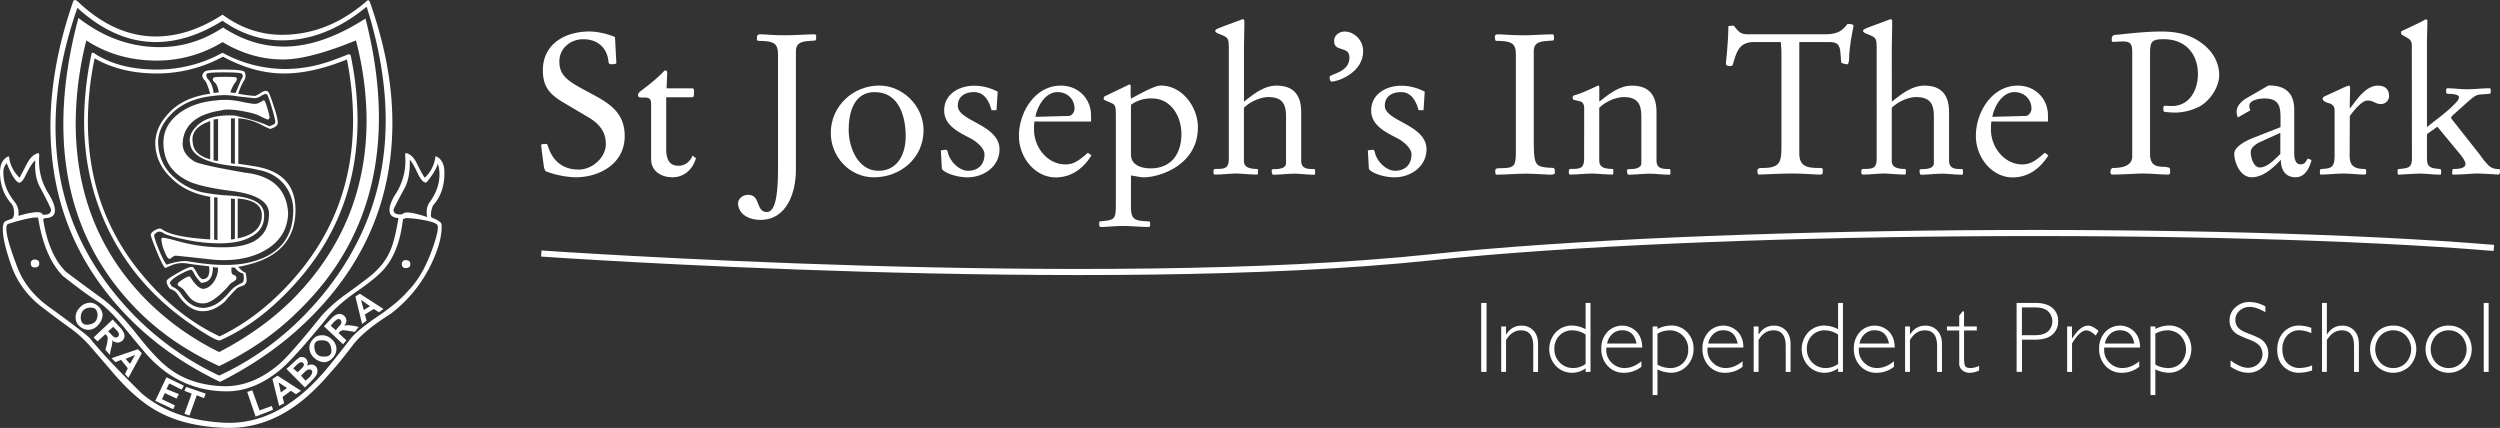 <svg xmlns="http://www.w3.org/2000/svg" viewBox="0 0 1717.34 293.97"><rect x="0" y="0" width="1717.34" height="293.97" fill="#333333" stroke="none"/><defs><style>.cls-1{fill:#fff;}.cls-2{fill:none;stroke:#fff;stroke-miterlimit:10;stroke-width:4.19px;}</style></defs><g id="Layer_2" data-name="Layer 2"><g id="Layer_1-2" data-name="Layer 1"><path class="cls-1" d="M242.58,236.83q-10,13.11-15.4,18.87A154.72,154.72,0,0,1,210.24,273q-26.56,22.73-57.76,20.79-25-1.15-42.74-10.39Q93.57,275,77,255.32q-6.94-8.08-14.26-16.56A81.94,81.94,0,0,0,47,224.52q-20-14.64-22.33-17A61,61,0,0,1,8.09,183.32Q1.93,166,1.93,157.51q0-4.22,1.54-5.39a27.88,27.88,0,0,1,5-1.92A5.73,5.73,0,0,0,9.63,146a10.25,10.25,0,0,0-1.54-5.77Q0,131.34,0,118.24q0-6.92,4.24-10c1.28-.77,1.93-1,1.93-.77a23.54,23.54,0,0,0,7.31,14.63c.25-.5,1.92-3.72,5-9.62q3.47-6.54,8.09-7.33a4.36,4.36,0,0,1,.39,1.94,41.65,41.65,0,0,0,6.54,26.17q4.23,7,4.24,11.18c0,3.6-2.32,5.39-6.93,5.39l-1.15.76q3.82,24.66,15.78,36.2,8.09,6.16,25,18.48,10.38,7.69,24.06,25t22.53,23.49q14.63,10.79,36.58,11.55,20.4.39,38.89-15.79,8.08-7.31,28.49-32.73a103.51,103.51,0,0,1,15-13.48q8.09-5.76,16.17-11.93,11.16-8.46,15.41-18.1,3.45-6.93,6.15-23.48-6.15-.39-6.15-5.39c0-3.08,1.4-6.81,4.23-11.18a41.72,41.72,0,0,0,6.54-26.17c0-1.29.13-1.94.39-1.94q4.61.8,7.7,7.33,4.23,8.48,5.39,9.62a23.49,23.49,0,0,0,7.31-14.63c0-.25.64,0,1.93.77q4.23,3.09,4.24,10.39,0,13.86-7.7,22.34a14.3,14.3,0,0,0-1.54,6.54,1.87,1.87,0,0,0,1.15,2.32c2.82,1,4.74,2.18,5.78,3.46a5.25,5.25,0,0,1,.38,2.69q0,10.41-6.93,25a93.83,93.83,0,0,1-28.11,34.66Q249.9,227.23,242.58,236.83ZM12.71,148.27q15.78-4.61,16.56-.77c3.84.26,5.78-.89,5.78-3.46q0-1.15-7.32-15-4.26-7.32-3.47-18.87c-1.54,1-3.72,4.38-6.54,10q-3.1,6.56-5.39,5-3.48-2.3-7.71-13.09a8.84,8.84,0,0,0-2.3,6.54q0,10.41,7.69,20a13.16,13.16,0,0,1,2.7,6.17Zm211,71.23q-20.42,25-30,33.51-19.26,16.56-40,15.79-30.42-.76-52-24.26-1.95-1.93-15.79-18.87Q76.22,213.73,68.54,208q-8.85-5.39-25.42-18.49-12.7-13.08-16.93-40-4.25-.75-20.41,4.24-4.62,1.54,5.78,28.88Q17.71,199.49,33.89,211,57.38,228,61.61,232.21q11.16,13.86,35.81,38.12,21.56,18.12,55.84,20,39.27,2.32,72.77-38.89,5.39-6.53,14.25-18.09,4.6-6.17,20-16.56,13.47-9.23,20-16.94,9.62-9.62,16.17-27.33,5.77-15.79,3.86-18.1c-1-1.29-4.5-2.44-10.41-3.47a76.77,76.77,0,0,0-10.78-1.15,12.2,12.2,0,0,0-2.3.76q-2.33,20.41-11.18,32-5,6.93-19.82,17.12T223.71,219.5ZM21.18,181a2.38,2.38,0,0,1,2.69-2.69c2.06,0,3.09.9,3.09,2.69s-1,2.7-3.09,2.7A2.38,2.38,0,0,1,21.18,181Zm130.15,81.24a1.56,1.56,0,0,1-1.16-.38q-33.88-16.55-57.75-39.66Q34.65,166.37,34.66,86.67q0-40.44,15.4-85.1c.51-1.8,1.54-2,3.09-.77q25.4,24.25,53.9,24.26,22.71,0,45.82-15Q171.73,23.9,193.68,23.9q31.57,0,58.14-23.1c1-1,1.8-.76,2.32.77q15.39,43.52,15.4,82.79,0,79.71-59.3,136.69Q185.58,244.92,151.33,262.24Zm1.54-248q-23.49,14.64-45.82,14.64-28.12,0-53.9-23.49-15,43.13-15,81.64,0,64.31,40.44,114.35a202.18,202.18,0,0,0,72,56.61q41.58-19.24,72-56.61,42.34-52.35,42.36-118.59,0-37-13.1-78.17-28.11,23.12-58.14,23.1Q172.11,27.75,152.87,14.27Zm-99-1.92Q43.52,50.87,43.52,85.12q0,78.57,53.52,130.54,22.32,21.57,53.52,35.8,32-15.39,54.68-38.12,55-53.51,55.05-132.45,0-32.34-9.24-68.15Q221,32,195.22,32q-21.94,0-42-13.09-20.41,13.47-43.52,13.47Q79.71,32.37,53.91,12.35ZM60.84,208a8,8,0,0,1,6.35,2.12,9.14,9.14,0,0,1,3.28,6,10.53,10.53,0,0,1-2.7,6.74,9.27,9.27,0,0,1-6.16,3.66,8.6,8.6,0,0,1-6.54-2.11,7.46,7.46,0,0,1-3.09-6,8.58,8.58,0,0,1,2.5-6.73A9.9,9.9,0,0,1,60.84,208ZM59.3,27.75q21.18,13.86,48.52,13.87a86.17,86.17,0,0,0,45.05-12.71q20,11.94,41.58,11.94,18.09,0,50.06-13.1a219.71,219.71,0,0,1,7.31,54.68q0,71.63-50.43,122.83-21.19,21.18-50.83,36.58a187.56,187.56,0,0,1-49.29-35Q52,157.51,52,84.36A236.28,236.28,0,0,1,59.3,27.75Zm-3.85,190.6q.38,5.4,5.39,4.62C65,222.47,67,220.15,67,216c-.27-3.58-2.19-5.12-5.78-4.62C57.37,211.94,55.45,214.24,55.45,218.35ZM223.33,43.15q6.15-1.9,15.79-5.77A1.41,1.41,0,0,1,241,38.53a220.3,220.3,0,0,1,4.62,43.9q0,61.62-38.5,107.43Q181,220.67,151.33,233.75q-2.31,1.17-19.26-10.39-35.8-24.26-55-60.45T57.77,83.59a224.77,224.77,0,0,1,5-46.21c.25-1.28.89-1.54,1.92-.77q16.95,11.16,43.13,11.16a92.69,92.69,0,0,0,45.05-11.54A90,90,0,0,0,196,47.39,93,93,0,0,0,223.33,43.15ZM97,187.94q24.25,29.26,53.9,43.12,29.64-14.24,53.9-43.12,37.74-45,37.74-105.51a216.73,216.73,0,0,0-4.23-41.58q-23.88,9.63-43.13,9.62-20.79,0-42-11.54a94.92,94.92,0,0,1-45.44,11.54q-24.64,0-42.74-10.39a213.74,213.74,0,0,0-4.62,43.51Q60.46,143.67,97,187.94ZM64.31,231.83,77.4,219.5l5.39,5.79q3.06,3.45,2.69,6.15a4.84,4.84,0,0,1-5,3.86A5.74,5.74,0,0,1,77,233.75a3.68,3.68,0,0,1,0,2.32,12.42,12.42,0,0,1-.78,3.46l-.77,4.24L72.4,240.3l1.15-4.23a34.63,34.63,0,0,0,.38-3.47c.26-.77-.13-1.66-1.15-2.69l-.38-.39-5.4,5Zm10-4.24,1.92,1.93q2.31,2.7,3.47,2.31c1.28-.25,1.93-.89,1.93-1.92.25-.77-.4-1.93-1.93-3.47l-1.92-1.92Zm13.86,32-2.31-2.7L87.8,253l-4.62-5.78-3.86,1.55-2.7-2.71,18.1-6.15,2.7,2.69Zm1.15-9.62,3.47-6.16-6.54,2.69Zm84-68.93q28.88-8.46,29.64-35.42.77-25.41-25-30.81-3.48-.76-14.25-2.3V81.27a40.07,40.07,0,0,1,16.17,4.62,49.61,49.61,0,0,0,5.77,2.7c3.08-1,4.75-2.17,5-3.47.51-1.27-.25-5.06-2.31-11.35S185,64,184.44,63.37a2.38,2.38,0,0,0-1.92-1A8.46,8.46,0,0,0,178.86,64a20.35,20.35,0,0,1-3.66,1.92,101,101,0,0,1-11.55-1.54,42.62,42.62,0,0,1,3.85-8.85,6,6,0,0,0,1.16-3.09c0-1.79-.39-2.94-1.16-3.45-1.54-.77-5.91-1.17-13.09-1.17-7.44,0-11.94.4-13.48,1.17-2.57,1.8-2.57,4,0,6.54q1.15,1.16,3.47,8.85Q125.14,67,115.14,78.58q-8.1,8.86-8.48,19.25,0,14.27,11.17,24.65,10,10,26.57,12.7v29.27q-25.82-1.53-33.12-6.94-1.55-1.15-4.43.4c-1.92,1-3,2.05-3.27,3.07q-.39.77,4,11.56c3,7.19,4.94,11,6,11.54l5.39-2.3a19.72,19.72,0,0,1,9.63-.78q4.6.78,15,1.93,1.16,8.48-4.24,8.86c-1.29-.25-2.57-1.54-3.86-3.85a24.6,24.6,0,0,0-2.69-4.24q-1.16-1.53-9.43,3.08t-8.66,5.78c-.52.51-.39,1.6.38,3.27s1.54,2.63,2.31,2.88a8.57,8.57,0,0,1,4.62,3.47q8.09,12.31,18.49,11.55,6.91-.37,13.86-6.54,3.85-4.62,8.09-8.86c.25-.51,1.92-1.27,5-2.31a4.13,4.13,0,0,0,1.93-3.85,22.35,22.35,0,0,0-.77-5c-1,0-2.7-1.29-5-3.85A73.58,73.58,0,0,0,173.28,181Zm1.53-113.59a8.83,8.83,0,0,0,5-1.92,24.27,24.27,0,0,1,2.7-1.16,3.94,3.94,0,0,0,1.15.77,90,90,0,0,1,3.08,9.05c1.53,5,2.31,8.28,2.31,9.82v.39c-.26.76-1.67,1.54-4.23,2.31q-6.56-3.45-23.49-7.32-19.65-1.16-27.73,8.86-4.23,5-3.07,10,1.14,12.7,29.64,15.78a118.22,118.22,0,0,1,17.33,2.7q12.31,2.31,18.87,11.55a28.21,28.21,0,0,1,5,17.71q-.78,26.58-28.5,33.89-15.79,4.25-41.2,0l-2.69-.39q-5-.75-14.64,2.32c-1.28-1.54-3-4.95-5.2-10.2s-3.26-8.67-3.26-10.22a4.76,4.76,0,0,1,3.45-2.3,12.13,12.13,0,0,1,1.93.38q2.7,2.31,13.87,4.62a113.81,113.81,0,0,0,25.41,3.08q14.24,0,21.95-4.62,9.62-5,8.86-15.79T159,134.42a134.94,134.94,0,0,1-20-2.32,44.44,44.44,0,0,1-20-10.78q-10-9.24-10.39-23.49,0-10,8.47-18.86,10.38-11.18,29.65-13.1a52.28,52.28,0,0,1,16.94.39ZM106.66,275.34l7.7-16.17,11.94,5.77-1.54,2.7-8.47-4.23-1.93,3.85,8.47,3.46-1.54,3.08L113.21,270l-1.93,4.24,8.86,4.23L119,281.11ZM181.37,69q.75,0,2.3,5.39a48.32,48.32,0,0,1,1.54,6.15c-.26,1-.65,1.55-1.15,1.55s-2.06-.64-4.62-1.92a26.84,26.84,0,0,0-5.78-2.32Q157.88,74,151.71,75.88q-24.65,3.86-26.18,21.57-.77,8.1,8.08,13.48,3.85,2.31,34.66,7.69,28.11,3.1,29.65,27.73-.39,15.78-14.25,24.64-12.33,7.71-30,7.7a76.19,76.19,0,0,1-7.7-.38q-24.65-2.7-25.41-2.7A5.22,5.22,0,0,0,118,177c-1.15.9-1.86,1.1-2.11.58q-1.16-.37-3.09-5.39a23.56,23.56,0,0,1-1.92-7.7c0-.77.25-1.16.77-1.16.5-.25,4.49.65,11.93,2.69a111.74,111.74,0,0,0,30,3.86q31.56,0,31.19-23.49-.41-12.32-27-15.4-17.72-2.31-26.58-5.78-18.11-7.69-18.86-25.41-.78-12.33,9.24-20.79t26.57-10a49.56,49.56,0,0,1,17.13.76q9.44,1.94,10.59,1.54a10.09,10.09,0,0,0,3.66-1.54C180.78,69,181.37,68.7,181.37,69Zm-14.25,119c.77,3.6.44,5.71-1,6.35a41.28,41.28,0,0,0-5.58,3.27l-2.31,2.31a47.53,47.53,0,0,1-7.32,7.32,20.77,20.77,0,0,1-10.39,4.23q-9.63.41-16.17-9.62a13.17,13.17,0,0,0-6.17-5l-1.54-2.31q.39-2.31,6.55-5.78c4.1-2.3,6.93-3.46,8.47-3.46a13,13,0,0,1,1.92,3.08,27.47,27.47,0,0,0,5,6.16l.38-.39q7.31-.37,7.31-10.77a9.53,9.53,0,0,0,3.47.38,16.44,16.44,0,0,1-3.28,10.39q-3.27,4.24-7.12,4.24c-2.56-.25-5.52-3.07-8.85-8.47-.77-.26-2.38.39-4.82,1.93s-3.66,2.69-3.66,3.46c0,.52.64,1.16,1.92,1.93a8.26,8.26,0,0,1,2.7,2.3c1.28,1.8,2.56,3.47,3.86,5a11.8,11.8,0,0,0,9.24,3.85q6.15,0,16.55-11.16a11.79,11.79,0,0,1,3.85-3.66c1.54-.89,2.32-1.73,2.32-2.51a2.16,2.16,0,0,0-1.74-2.11c-1.15-.39-1.73-1.35-1.73-2.9v-2.3h2.31A9.83,9.83,0,0,0,167.12,187.94Zm-40.44,96.25,5-13.86-5-1.92,1.16-2.7,13.48,4.62-1.16,3.09-5-1.94-5,13.87Zm17.72-201v26.18q-11.18-3.06-11.94-11.16Q130.52,87.83,144.4,83.2ZM161.72,64a11.9,11.9,0,0,0-3.46-.38,9.62,9.62,0,0,1,1.15-3.09A17.32,17.32,0,0,1,161,57.4c1.8-2,2.19-3.46,1.15-4.24-.76-.25-3.33-.38-7.69-.38s-6.82.13-7.32.38q-2.31,1.17.77,3.85a9.53,9.53,0,0,1,1.93,4.24,7.51,7.51,0,0,1,.38,2.32,14.66,14.66,0,0,0-3.46.38q-.78-6.56-4.24-10a4.11,4.11,0,0,1-.77-2.31v-.39a1.12,1.12,0,0,1,.38-.77c1.29-.5,5.14-.77,11.56-.77,6.67,0,10.78.27,12.32.77a5.52,5.52,0,0,1,.77,1.16,4.16,4.16,0,0,1-1.16,3.08C164.54,57.54,163.26,60.61,161.72,64Zm-15,46.2V82.05a16.52,16.52,0,0,0,3.08-.39v28.88A16.33,16.33,0,0,1,146.71,110.15Zm2.69,25.42v29.26a17.83,17.83,0,0,1-2.31-.38V135.57Zm9.25-54.3h2.69v31.2a15.72,15.72,0,0,1-2.69-.39Zm0,83.18V136.34l2.69.38v27.34A6.4,6.4,0,0,1,158.65,164.45Zm4.62-28.11q15.76,1.16,16.55,10.39.77,13.49-16.55,17Zm12.31,149.78-5.77-16.94,3.47-1.15,5,13.86,8.48-3.08.76,2.7Zm31.2-17.71-3.47,2.31-3.47-2.31-5.77,4.24,1.15,4.24-3.46,1.92-4.62-18.49,3.46-2.3Zm-9.63-1.93-5.77-3.84,1.53,6.92Zm-.38-13.08,5.39-5a31.32,31.32,0,0,1,3.85-3.08c2.82-.51,4.62.64,5.39,3.47a7.17,7.17,0,0,1-.39,2.3,6.85,6.85,0,0,1,3.08-.77c3.07.52,4.36,2.44,3.85,5.78q-.39,1.94-4.24,5.77l-4.23,4.24Zm4.62-.39,3.07,2.69,1.55-1.54c1.79-1.53,2.69-2.7,2.69-3.46a1.7,1.7,0,0,0-1.92-1.92q-1.16,0-3.86,2.68Zm5.39,5,3.08,3.46,2.69-2.31c1.27-1.54,1.92-2.7,1.92-3.47a1.71,1.71,0,0,0-1.92-1.92q-1.16-.37-3.85,2.31Zm5.77-18.49a8,8,0,0,1,2.11-6.15,7.48,7.48,0,0,1,6-3.09,8.89,8.89,0,0,1,6.73,2.32,9.25,9.25,0,0,1,3.66,6.15,8.61,8.61,0,0,1-2.12,6.55,8.8,8.8,0,0,1-6,3.47,10.49,10.49,0,0,1-6.73-2.69A9.51,9.51,0,0,1,212.55,239.53Zm10.39,5.39c3.59,0,5.13-1.79,4.62-5.39q-.76-6.15-6.92-5.78-5.4,0-4.62,5.4C216.52,243.25,218.84,245.19,222.94,244.92Zm12.71-8.47-13.09-12.33,5-5.39q3.47-3.45,6.17-3.07a4.82,4.82,0,0,1,4.23,4.62,5.8,5.8,0,0,1-1.54,3.46,11.55,11.55,0,0,1,2.7-.38,34.54,34.54,0,0,1,3.46.38l3.85.78L243.74,228l-4.62-.77c-1.8-.25-3-.39-3.47-.39a4.32,4.32,0,0,0-2.7,1.54l-.38.38,5.39,5Zm-5-9.63,1.54-1.92c1.8-1.8,2.56-3.08,2.31-3.85-.26-1.28-.9-1.93-1.93-1.93-.77,0-1.92.78-3.46,2.31l-1.93,2.31Zm32.73-14.63-3.09,2.31-3.46-2.31L250.67,216l1.15,4.24-3.07,2.31-4.62-18.87,3.07-1.92Zm-9.24-1.92L248,206,249.9,213Zm46.59-97.8q-1.55,5.39-7.7,12.7-2.31,1.15-5.78-5.38-3.86-8.48-5.77-10,.38,11.94-3.47,19.25-7.71,14.25-7.7,15c0,2.57,2.05,3.59,6.16,3.08q1.92-3.08,16.94,1.93-1.16-6.56,1.92-10.41,6.56-9.21,6.55-18.85A20.87,20.87,0,0,0,300.73,112.47Zm-24.65,68.91a2.38,2.38,0,0,1,2.7-2.69c2.05,0,3.08.9,3.08,2.69s-1,2.7-3.08,2.7A2.39,2.39,0,0,1,276.08,181.38Z"></path><path class="cls-1" d="M386.7,70.23c-9.83-5.87-13.79-11.33-13.79-22,0-17.06,13.92-26.61,32.34-26.61a49.2,49.2,0,0,1,17.2,3.82l.95,17.74c0,.68-1.36.95-3.27.95s-2.05-.81-2.19-2.18c-.95-9.14-7.5-15-17.19-15-9.28,0-16.51,6.55-16.51,15.28,0,9.83,6,13.65,19.65,20.88s25.24,13.37,25.24,30.43c0,18.56-16.78,28.25-33.84,28.25a63.18,63.18,0,0,1-20.05-4c-1.1-.55-1.51-2.32-1.92-5.32L371.69,99.7c0-.82,2.72-.82,3.55-.82.4,0,.81.28,1.08,1.23,3.14,10.37,10.24,16.38,21.16,16.38,9.55,0,18.69-8.33,18.69-17.61,0-8.87-5.05-14.19-12.14-18.42Z"></path><path class="cls-1" d="M447.27,71.45c0-4.5-1.91-4.5-6.55-4.5-1.36,0-2.46,0-2.46-1.77,0-1.23,1.51-2.46,2.87-3.41,4.64-3.42,11.74-9.15,15.42-13.38,1.23,0,1.77.28,1.77,1.5,0,3.55-.41,7.37-.41,10.78h17.2c1.64,0,1.64.28,1.64,3s-.28,3.14-1.51,3.14h-17.6v35.75c0,5.87,1.5,11.32,8.46,11.32,4.51,0,7.92-2.86,9.69-7l2.32,1.91c-2.32,7.51-8.05,13-16.24,13-7.5,0-14.6-4.1-14.6-12.42Z"></path><path class="cls-1" d="M534.45,37.75c0-7.78-2.32-9.69-13.78-9.69l-.68-.68V25.2c.14-1.5,1.36-1.64,2.18-1.64,3.69,0,8.06.68,17.34.68,6.82,0,15-.68,20.46-.68l.68.68V27l-.54.82-3.69.27c-5.46.41-9.68,1-9.68,7.23v81.33c0,15.56-6.15,34.39-24.43,34.39-6.82,0-14.06-2.87-15.28-10.23-.69-4,3.14-7,6.82-7,4.5,0,5.73,3,6.82,5.86s2.19,6,6.15,6c6.82,0,7.63-16.79,7.63-30Z"></path><path class="cls-1" d="M604,58.77c16.24,0,30.43,14.19,30.43,30.56,0,19.65-16.24,32.48-34.12,32.48-16.51,0-29.61-13.92-29.61-30.57C570.74,73,585.89,58.77,604,58.77Zm-3.14,4.5c-13.78,0-17.87,13-17.87,26.06,0,12,6.41,28,20.46,28,13.37,0,18.7-11.87,18.7-23.6C622.19,80.05,617.55,63.27,600.9,63.27Z"></path><path class="cls-1" d="M684.54,75.69h-3.41c-1.65-6-4.78-12.42-12-12.42-6.27,0-11.18,3-11.18,9.41,0,5.32,7.23,8.6,14.32,12.56s14.33,8.87,14.33,17.33c0,11.87-10.92,19.24-22,19.24-8.87,0-17.46-4-17.6-6.14l-.69-12.42,4-.41a7.19,7.19,0,0,1,1,2.59c1.5,5.6,7.64,11.87,13.65,11.87,7,0,11.32-4.23,11.32-11.32,0-4.5-6.28-9.28-9.69-11-7.91-4.1-18-8.74-18-19.11,0-11.32,10.37-17,20.74-17A34.67,34.67,0,0,1,685.35,63Z"></path><path class="cls-1" d="M710.59,83.46a40.79,40.79,0,0,0-.27,5.73c0,11.88,9.14,23.75,21.55,23.75,5.06,0,8.6-1.91,15.43-8l2.45,1.77c-5.45,8.87-13.64,15.15-24.56,15.15-13.92,0-25.25-13.37-25.25-28.52,0-16.1,10.92-34.52,28.79-34.52,12.15,0,20.75,9.14,20.75,20.46v4.23Zm23.74-3.82c1.78,0,3.82-2.59,3.82-4.91,0-6.69-5-11.46-11.73-11.46-8.19,0-13.79,9.41-15.15,17Z"></path><path class="cls-1" d="M766.52,79.23c0-6-.27-7.23-3.13-8.46l-4.92-2.18c-.27,0-.27-.27-.27-1,0-1.1.14-1.1,1.09-1.64l16.65-8c.82.27.82,1.22.82,1.91a51,51,0,0,0,.14,7.91c4.5-2.32,15.82-9,20.47-9,14.87,0,25.51,14.87,25.51,28.65,0,26.2-26.61,34.39-37.11,34.39-3,0-5.87-1-8.87-1.23v21.15c0,9.28,2.32,9.83,12.14,10.37a.91.91,0,0,1,1,.82v1.36c0,.82-.28,1.64-.69,1.64-5.86,0-11.59-.68-17.87-.68-6,0-11.46.68-15,.68-1.23,0-1.37-.54-1.37-1.91v-.82c0-.41.14-1.09.41-1.09,10.37-1,11-1.09,11-12.14Zm10.38,27c0,7.1,7,9.42,13.51,9.42,13.91,0,21.15-9.69,21.15-23.61,0-12-7.1-24.42-20.2-24.42A23.19,23.19,0,0,0,776.9,72Z"></path><path class="cls-1" d="M854.53,69.82c6.41-5,13.64-11,22.37-11,11.88,0,16.93,6.68,16.93,18.14v33.3c0,5.87,4.5,5.87,9,5.87.27,0,.55.27.55,1v2.46c0,.27-.28.41-.68.41-5.46,0-9-.69-13.51-.69-4.92,0-9.69.69-14.6.69-1,0-1-2.46-1-3s.55-.81,1.37-.81c2.18,0,8.45,0,8.45-4.1V79.92c0-8.47-2.59-13.24-12.14-13.24-5.73,0-12.82,3.41-16.78,7.37v35.48c0,3,0,6.55,9.41,6.55.27,0,.27.81.27,1.91s-.13,1.91-.41,1.91c-5.31,0-11.32-.69-14.18-.69-4.92,0-9.83.69-14.74.69-1,0-1.23-.41-1.23-1v-1.23c0-1.63.41-1.63,2.32-1.63,6,0,8.18-.82,8.18-7.24V35.16c0-8.6,0-9.14-5.31-11.33-2.05-.82-4-1.5-4-2.59s1.36-1.5,7-3.69l10-3.68a8.89,8.89,0,0,1,2-.68c1,0,1,1.36,1,2.18,0,6.55-.27,13.24-.27,19.79Z"></path><path class="cls-1" d="M936.39,35.29c0,14.33-16.92,20.75-21.7,20.75-.82,0-1.36-1.64-1.36-3.14,0-2.19,13.78-2.87,13.64-13.38,0-8.32-10.5-3.41-10.5-11.18-.27-3.69,3.14-6.69,7.23-6.69C929.57,21.65,936.39,26.83,936.39,35.29Z"></path><path class="cls-1" d="M977.87,75.69h-3.41c-1.64-6-4.78-12.42-12-12.42-6.28,0-11.19,3-11.19,9.41,0,5.32,7.23,8.6,14.33,12.56s14.32,8.87,14.32,17.33c0,11.87-10.91,19.24-22,19.24-8.87,0-17.47-4-17.61-6.14l-.68-12.42,4-.41a7.37,7.37,0,0,1,1,2.59c1.5,5.6,7.65,11.87,13.65,11.87,7,0,11.32-4.23,11.32-11.32,0-4.5-6.27-9.28-9.69-11-7.91-4.1-18-8.74-18-19.11,0-11.32,10.38-17,20.74-17A34.74,34.74,0,0,1,978.69,63Z"></path><path class="cls-1" d="M1053.59,94.65c0,19.93.41,20.06,13.78,20.74l.68,1v2.59c0,.82-2,1-3.28,1-1.9,0-11-.69-16.64-.69-6.55,0-13.23.69-20.33.69-.55-.28-.69-1.09-.69-2.46.14-1.77.41-2,4.37-2,9.42,0,9.83-2,9.83-12.41V37.75c0-7.78-2.33-9.69-13.79-9.69l-.41-.68-.27-2.18c.14-1.5,1.37-1.64,2.18-1.64,3.69,0,8.06.68,17.33.68,6.83,0,15-.68,20.47-.68l.69,1V27l-.55.82-3.68.27c-5.46.41-9.69,1-9.69,7.23Z"></path><path class="cls-1" d="M1088.23,74.19c0-2.6-1.22-4.24-2.59-4.51l-4.5-1.09c-.41-.14-.82-.55-.82-1.5,0-.41.14-1.37.82-1.5,6.83-1.78,16.11-6.82,16.92-6.82.55,0,.55,1.09.55,1.63v9.42c6.41-5,13.64-11,22.37-11,11.88,0,16.93,6.68,16.93,18.14v33.3c0,5.87,4.5,5.87,9,5.87.27,0,.55.27.55,1v2.46c0,.27-.28.41-.68.41-5.46,0-9-.69-13.51-.69-4.92,0-9.69.69-14.6.69-1,0-1-2.46-1-3s.55-.81,1.37-.81c2.18,0,8.45,0,8.45-4.1V79.92c0-8.47-2.59-13.24-12.14-13.24-5.73,0-12.82,3.41-16.78,7.37v35.48c0,3,0,6.55,9.41,6.55.27,0,.27.81.27,1.91s-.13,1.91-.41,1.91c-5.31,0-11.32-.69-14.18-.69-4.92,0-9.83.69-14.74.69-1,0-1.23-.41-1.23-1v-1.23c0-1.63.41-1.63,2.32-1.63,6,0,8.18-.82,8.18-7.24Z"></path><path class="cls-1" d="M1236,105.3c0,10.09,6.82,10.09,15.29,10.09l.82.69v2.18c0,1.64-.68,1.64-2.87,1.64-2.73,0-9.42-.69-19-.69-7.5,0-19.24.69-22.51.69a8.74,8.74,0,0,1-.55-2.46,2,2,0,0,1,.55-1.5l1.36-.55h1.64c12.41,0,13-4.23,13-15.55V35.16l-.41-6.28H1205c-10.37,0-12,6.55-14.61,15.28a1.59,1.59,0,0,1-1.63,1.23c-1.91,0-3.14-.54-3.14-1.36,0-2.32,1.64-15,1.64-25.79,0-.55,1.91-.55,3.82-.55,4.37,5.87,5.73,5.87,11.6,5.87h50.76c9.55,0,12.28-2.87,15.69-7.1,1,0,4.1,0,4.1,1.23s-2.73,12.28-3,22.11c0,1.5-.4,4.36-1.09,4.36-1.22,0-4.36-.68-4.36-1.36l-.55-6.82c-.55-7-3.82-7.1-9.41-7.1H1236Z"></path><path class="cls-1" d="M1299.57,69.82c6.42-5,13.65-11,22.38-11,11.88,0,16.92,6.68,16.92,18.14v33.3c0,5.87,4.51,5.87,9,5.87.27,0,.54.27.54,1v2.46c0,.27-.27.41-.67.41-5.46,0-9-.69-13.51-.69-4.92,0-9.69.69-14.61.69-1,0-1-2.46-1-3s.54-.81,1.36-.81c2.18,0,8.46,0,8.46-4.1V79.92c0-8.47-2.59-13.24-12.14-13.24-5.73,0-12.83,3.41-16.79,7.37v35.48c0,3,0,6.55,9.42,6.55.27,0,.27.81.27,1.91s-.14,1.91-.41,1.91c-5.32,0-11.32-.69-14.19-.69-4.91,0-9.82.69-14.74.69-1,0-1.22-.41-1.22-1v-1.23c0-1.63.41-1.63,2.32-1.63,6,0,8.19-.82,8.19-7.24V35.16c0-8.6,0-9.14-5.33-11.33-2-.82-4-1.5-4-2.59s1.37-1.5,7-3.69l10-3.68a8.89,8.89,0,0,1,2-.68c1,0,1,1.36,1,2.18,0,6.55-.28,13.24-.28,19.79Z"></path><path class="cls-1" d="M1367.93,83.46a40.79,40.79,0,0,0-.27,5.73c0,11.88,9.14,23.75,21.56,23.75,5,0,8.59-1.91,15.41-8l2.47,1.77c-5.47,8.87-13.65,15.15-24.57,15.15-13.92,0-25.24-13.37-25.24-28.52,0-16.1,10.91-34.52,28.79-34.52,12.14,0,20.74,9.14,20.74,20.46v4.23Zm23.74-3.82c1.78,0,3.82-2.59,3.82-4.91,0-6.69-5-11.46-11.73-11.46-8.19,0-13.78,9.41-15.15,17Z"></path><path class="cls-1" d="M1476.94,105.3c0,6.82,2.46,9.28,9.28,9.28a14,14,0,0,1,4,.68c.54.41.54,2,.54,3s-.41,1.64-1.5,1.64c-6,0-10.09-.69-18-.69-3.69,0-13.1.69-20.47.69-.82,0-1.09-1.37-1.09-2.05,0-1,.82-2.46,1.63-2.46,5.6,0,13.38-1,13.38-8V37.48c0-5.87,0-9-6.28-9-2.18,0-4.91.27-7,.27-.81,0-.81-.82-.81-1.91s.4-2.73,2.18-2.86c7.1-.55,19.24-2.32,32.07-2.32,11.05,0,19.65,2.32,26.74,7.37,8.73,6.14,12.83,14.19,12.83,22.65,0,7.64-5.73,17.06-13.37,21.42a38.73,38.73,0,0,1-15.83,4.23,58.77,58.77,0,0,1-8.6-.54l-.54-.82V73.5l.54-.82c1.77,0,3.55.14,5.46.14,11.59,0,17.73-10.51,17.73-22,0-13.37-8.18-23.88-23.46-23.88-8,0-9.28,1.5-9.42,8.73Z"></path><path class="cls-1" d="M1566.58,80.87c0-7.5-.95-13.23-10.92-13.23-3.68,0-10.51,1.09-10.51,5a8.08,8.08,0,0,0,.69,3.14l-8.6,4.92a11.49,11.49,0,0,1-.82-4.1c0-4.37,4.37-7.78,7.23-9.42l12.29-7.09c1.63-1,2.31-1.36,2.86-1.36,11.32,0,17.19,5.45,17.19,16.64v28.93c0,2.87,0,8.6,4.37,8.6,2.59,0,3.14-1.09,4.92-4l2.59,1c-1.64,6.55-5.06,11.87-10.92,11.87-9.28,0-10.24-8.6-10.1-12-5.18,5.32-12,12-20.06,12s-12-10.24-12-16.38c0-2.32,2.59-6.68,13.92-11.05l17.88-7Zm-.14,10.37-13.51,6.14c-1.91.82-6.82,3.41-6.82,7s1.77,10.65,6.28,10.65c4.77,0,9.41-4.78,12.83-8.06l1.22-1.22Z"></path><path class="cls-1" d="M1614.06,105.43c0,5.46,0,10.65,10.37,10.65.82,0,1,.68,1,1.91s0,1.91-1.09,1.91c-4.78,0-9.55-.69-14.33-.69-5.18,0-10.64.69-15.83.69-.55,0-.55-.28-.55-1.09v-1.23c0-1.37.28-1.5,3-1.64,6-.41,7.09-2.46,7.09-9.82V75.82c0-2.59-1.22-4.23-4.09-5-.54-.13-4.09-1.09-4.09-3,0-.82.41-1.23,1.91-1.91l10.1-4.64a49.15,49.15,0,0,1,5.72-2.45,1.17,1.17,0,0,1,1.1,1.22l-.27,14.06.27.27c4.37-5.59,10.64-15.55,19-15.55,4.91,0,7.78,2.32,7.78,7.36a5.66,5.66,0,0,1-5.6,5.32c-3.68,0-5-2.45-9.15-2.45-3.27,0-7.5,4.64-10.23,8l-2,2.59Z"></path><path class="cls-1" d="M1656.76,30.65a5.29,5.29,0,0,0-2.6-4.36l-4.23-2.46c-.41-.27-.55-.95-.55-1.91,0-.41.83-.82,2.74-1.64l6-2.86a91.79,91.79,0,0,0,8.32-4.23l1,.68c0,5.46-.27,10.78-.27,16.24v57h.27c5.32-4.37,10.78-8.19,15.83-12.83,4.23-4,5.87-5.73,5.87-7.5,0-2.32-6.28-2.32-7.78-2.32a1.17,1.17,0,0,1-1-1V61.63a.92.92,0,0,1,1-1c4.23,0,8.87.69,13.24.69,5.18,0,10.5-.69,15.69-.69a.89.89,0,0,1,.68.69v2.32a1.39,1.39,0,0,1-.68.82l-5.87.4c-3.82.28-4.91,1.23-11.46,7.1L1685,79.1c-.54.54-1.36,1.22-1.22,2.18L1704,106.93a48.83,48.83,0,0,0,5.32,6.55,9,9,0,0,0,6.69,2.6c1.09,0,1.36.54,1.36,1.22,0,1.23-.27,2.6-1.23,2.6-.27,0-10.23-.69-14.74-.69-4.08,0-8.32.69-15.69.69-.54,0-1.22,0-1.22-.41,0-1.09.14-3.41.68-3.41,2.18,0,8.46,0,8.46-3.42,0-1.22-1-3.54-4.23-7.36l-15-18.15-.41.14-6,4.22a1.66,1.66,0,0,0-.82,1.37v13.78c0,5.6,0,8.46,6.14,9.14l2.59.28c.68.13,1,.41,1,1v2.32a.63.63,0,0,1-.68.55c-4.77,0-9.55-.69-14.32-.69-2.19,0-13.24.69-14.47.69-.27,0-.41-.55-.41-1v-2c0-.68.27-.81.68-.81,6.28-.69,9.15-.55,9.15-7.37Z"></path><path class="cls-1" d="M1021.16,208.1v47.36h-3.66V208.1Z"></path><path class="cls-1" d="M1034.56,224.27v5.43h.14q3.9-6,10.27-6a11,11,0,0,1,8.44,3.39q3.15,3.39,3.15,9.39v19h-3.32V237.7q0-10.78-8.47-10.78-6.21,0-10.21,6.68v21.86h-3.32V224.27Z"></path><path class="cls-1" d="M1092.58,208.1v47.36h-3.36V253a15.5,15.5,0,0,1-9.22,3.06,15,15,0,0,1-11.2-4.7,17,17,0,0,1-.07-23.11,15.1,15.1,0,0,1,11.27-4.61,20.41,20.41,0,0,1,9.22,2.51V208.1ZM1089.22,250V229.83a16.49,16.49,0,0,0-9.08-2.91,11.87,11.87,0,0,0-8.88,3.57,12.56,12.56,0,0,0-3.5,9.14,12.88,12.88,0,0,0,3.73,9.43,12.6,12.6,0,0,0,9.33,3.76A14.45,14.45,0,0,0,1089.22,250Z"></path><path class="cls-1" d="M1128.09,238.72h-24.58a12.6,12.6,0,0,0-.11,1.62,11.91,11.91,0,0,0,3.73,8.85,12.23,12.23,0,0,0,8.82,3.63q5.94,0,11.6-4.65v3.77a19.18,19.18,0,0,1-12,4.14,14.67,14.67,0,0,1-11.15-4.68,16.66,16.66,0,0,1-4.41-11.9,16.2,16.2,0,0,1,4.07-11.34,13.89,13.89,0,0,1,20-.45C1126.75,230.42,1128.09,234.08,1128.09,238.72ZM1104,236h20.21q-1.77-9.12-9.87-9.12a9.86,9.86,0,0,0-6.63,2.39A11.72,11.72,0,0,0,1104,236Z"></path><path class="cls-1" d="M1138.57,224.27V226a20.67,20.67,0,0,1,9.4-2.38,14.58,14.58,0,0,1,11,4.58,16,16,0,0,1,4.38,11.53,16.2,16.2,0,0,1-4.51,11.58,14.66,14.66,0,0,1-11,4.73,20.88,20.88,0,0,1-9.26-2.34v17.69h-3.32V224.27Zm0,4.95v21.26a17.66,17.66,0,0,0,8.61,2.34,12.12,12.12,0,0,0,9.06-3.52,12.7,12.7,0,0,0,3.46-9.26,12.84,12.84,0,0,0-3.66-9.41,12.49,12.49,0,0,0-9.26-3.71A17.11,17.11,0,0,0,1138.57,229.22Z"></path><path class="cls-1" d="M1197.58,238.72H1173a12.58,12.58,0,0,0-.1,1.62,11.87,11.87,0,0,0,3.73,8.85,12.21,12.21,0,0,0,8.81,3.63q5.93,0,11.6-4.65v3.77a19.15,19.15,0,0,1-12,4.14,14.68,14.68,0,0,1-11.16-4.68,16.66,16.66,0,0,1-4.4-11.9,16.24,16.24,0,0,1,4.06-11.34,13.89,13.89,0,0,1,20-.45C1196.25,230.42,1197.58,234.08,1197.58,238.72ZM1173.44,236h20.21q-1.77-9.12-9.87-9.12a9.86,9.86,0,0,0-6.63,2.39A11.72,11.72,0,0,0,1173.44,236Z"></path><path class="cls-1" d="M1208,224.27v5.43h.13q3.9-6,10.28-6a11,11,0,0,1,8.44,3.39q3.15,3.39,3.15,9.39v19h-3.32V237.7q0-10.78-8.48-10.78c-4.13,0-7.54,2.22-10.2,6.68v21.86h-3.33V224.27Z"></path><path class="cls-1" d="M1266,208.1v47.36h-3.35V253a15.52,15.52,0,0,1-9.22,3.06,15,15,0,0,1-11.2-4.7,17,17,0,0,1-.07-23.11,15.09,15.09,0,0,1,11.27-4.61,20.44,20.44,0,0,1,9.22,2.51V208.1ZM1262.66,250V229.83a16.5,16.5,0,0,0-9.09-2.91,11.9,11.9,0,0,0-8.88,3.57,12.55,12.55,0,0,0-3.49,9.14,12.84,12.84,0,0,0,3.73,9.43,12.56,12.56,0,0,0,9.32,3.76A14.48,14.48,0,0,0,1262.66,250Z"></path><path class="cls-1" d="M1301.53,238.72H1277a12.6,12.6,0,0,0-.11,1.62,11.87,11.87,0,0,0,3.73,8.85,12.23,12.23,0,0,0,8.81,3.63q5.94,0,11.6-4.65v3.77a19.13,19.13,0,0,1-12,4.14,14.65,14.65,0,0,1-11.15-4.68,16.66,16.66,0,0,1-4.41-11.9,16.2,16.2,0,0,1,4.07-11.34,13.89,13.89,0,0,1,20-.45C1300.19,230.42,1301.53,234.08,1301.53,238.72ZM1277.38,236h20.21q-1.75-9.12-9.87-9.12a9.84,9.84,0,0,0-6.62,2.39A11.68,11.68,0,0,0,1277.38,236Z"></path><path class="cls-1" d="M1312,224.27v5.43h.13q3.9-6,10.27-6a11,11,0,0,1,8.44,3.39q3.17,3.39,3.16,9.39v19h-3.33V237.7q0-10.78-8.47-10.78-6.21,0-10.2,6.68v21.86h-3.33V224.27Z"></path><path class="cls-1" d="M1349.18,213.93v10.34h8.75V227h-8.75v18.54q0,4.47.73,5.88c.48.94,1.79,1.41,3.92,1.41a13.76,13.76,0,0,0,5.69-1.53v3.19a14.74,14.74,0,0,1-6.44,1.6,7.62,7.62,0,0,1-5.15-1.77,6,6,0,0,1-2.07-4.88V227h-8.41v-2.72h8.41v-7.42l2.27-2.92Z"></path><path class="cls-1" d="M1385.27,208.1h13.06q7.49,0,11.47,3.36a11.32,11.32,0,0,1,4,9.15,11.57,11.57,0,0,1-4,9.29q-4,3.42-11.78,3.43h-9.06v22.13h-3.66Zm3.66,3.05v19.12h8.82c4,0,7-.83,9-2.51a9.58,9.58,0,0,0,.07-14q-3-2.58-8.65-2.58Z"></path><path class="cls-1" d="M1441.57,227.36l-1.94,3.12c-2.6-2.38-4.69-3.56-6.27-3.56q-4.68,0-10,9v19.59H1420V224.27h3.32v8.21h.13q5.6-8.82,10.92-8.82C1436.45,223.66,1438.83,224.89,1441.57,227.36Z"></path><path class="cls-1" d="M1470.09,238.72h-24.58a12.58,12.58,0,0,0-.1,1.62,11.9,11.9,0,0,0,3.72,8.85,12.23,12.23,0,0,0,8.82,3.63q5.94,0,11.59-4.65v3.77a19.13,19.13,0,0,1-12,4.14,14.65,14.65,0,0,1-11.15-4.68,16.66,16.66,0,0,1-4.41-11.9,16.25,16.25,0,0,1,4.07-11.34,13.89,13.89,0,0,1,20-.45C1468.75,230.42,1470.09,234.08,1470.09,238.72ZM1445.94,236h20.21q-1.76-9.12-9.86-9.12a9.84,9.84,0,0,0-6.63,2.39A11.73,11.73,0,0,0,1445.94,236Z"></path><path class="cls-1" d="M1480.58,224.27V226a20.63,20.63,0,0,1,9.39-2.38,14.63,14.63,0,0,1,11,4.58,17.26,17.26,0,0,1-.14,23.11,14.65,14.65,0,0,1-11,4.73,20.81,20.81,0,0,1-9.25-2.34v17.69h-3.33V224.27Zm0,4.95v21.26a17.6,17.6,0,0,0,8.61,2.34,12.13,12.13,0,0,0,9-3.52,14,14,0,0,0-.21-18.67,12.44,12.44,0,0,0-9.25-3.71A17,17,0,0,0,1480.58,229.22Z"></path><path class="cls-1" d="M1556.16,210.47v4q-6.17-3.63-10.6-3.63a10.24,10.24,0,0,0-7.14,2.6,8.29,8.29,0,0,0-2.87,6.42,7.92,7.92,0,0,0,1.7,4.95q1.7,2.21,7.08,4.24a64.73,64.73,0,0,1,7.87,3.39,11.38,11.38,0,0,1,5.94,10.61,12.17,12.17,0,0,1-4,9.22,13.72,13.72,0,0,1-9.76,3.77q-5.89,0-12.14-4.14v-4.31q6.88,5.06,11.93,5.05a10,10,0,0,0,7.11-2.72,9.16,9.16,0,0,0,1.1-12.14q-1.8-2.43-7.29-4.54a70.73,70.73,0,0,1-7.85-3.39,11.67,11.67,0,0,1-4-3.68,10.58,10.58,0,0,1-1.65-6.15,11.63,11.63,0,0,1,4-8.89,13.73,13.73,0,0,1,9.63-3.68A22.45,22.45,0,0,1,1556.16,210.47Z"></path><path class="cls-1" d="M1587.71,225.19v3.69a20.46,20.46,0,0,0-8.11-2,10.94,10.94,0,0,0-8.49,3.62,13.56,13.56,0,0,0-3.27,9.43q0,5.9,3.27,9.37a11.47,11.47,0,0,0,8.77,3.48,22.19,22.19,0,0,0,8.4-1.8v3.46a27.08,27.08,0,0,1-8.68,1.6,14.74,14.74,0,0,1-11.06-4.34c-2.82-2.9-4.23-6.69-4.23-11.4q0-7.35,4.26-12a14.09,14.09,0,0,1,10.87-4.66A26.88,26.88,0,0,1,1587.71,225.19Z"></path><path class="cls-1" d="M1598.4,208.1v21.6h.13q3.9-6,10.28-6a11,11,0,0,1,8.44,3.39q3.15,3.39,3.15,9.33v19.08h-3.32V237.7q0-10.78-8.47-10.78-6.08,0-10.21,6.68v21.86h-3.33V208.1Z"></path><path class="cls-1" d="M1644,223.66a15.14,15.14,0,0,1,11.31,4.65,17,17,0,0,1,0,23.14,16.17,16.17,0,0,1-22.65,0,17,17,0,0,1,0-23.14A15.24,15.24,0,0,1,1644,223.66Zm0,29.16a11.68,11.68,0,0,0,8.78-3.68,13.86,13.86,0,0,0,0-18.49,11.62,11.62,0,0,0-8.77-3.73,11.74,11.74,0,0,0-8.83,3.69,13.87,13.87,0,0,0,0,18.53A11.77,11.77,0,0,0,1644,252.82Z"></path><path class="cls-1" d="M1682.09,223.66a15.13,15.13,0,0,1,11.31,4.65,17.07,17.07,0,0,1,0,23.14,16.17,16.17,0,0,1-22.65,0,17,17,0,0,1,0-23.14A15.24,15.24,0,0,1,1682.09,223.66Zm0,29.16a11.72,11.72,0,0,0,8.79-3.68,13.87,13.87,0,0,0,0-18.49,11.6,11.6,0,0,0-8.77-3.73,11.76,11.76,0,0,0-8.83,3.69,13.89,13.89,0,0,0,0,18.53A11.79,11.79,0,0,0,1682.09,252.82Z"></path><path class="cls-1" d="M1709.53,208.1v47.36h-3.36V208.1Z"></path><path class="cls-2" d="M371.84,174.15s382.43,26.76,611.26,2.6c187.69-19.82,542.59-22,730-6.45"></path></g></g></svg>